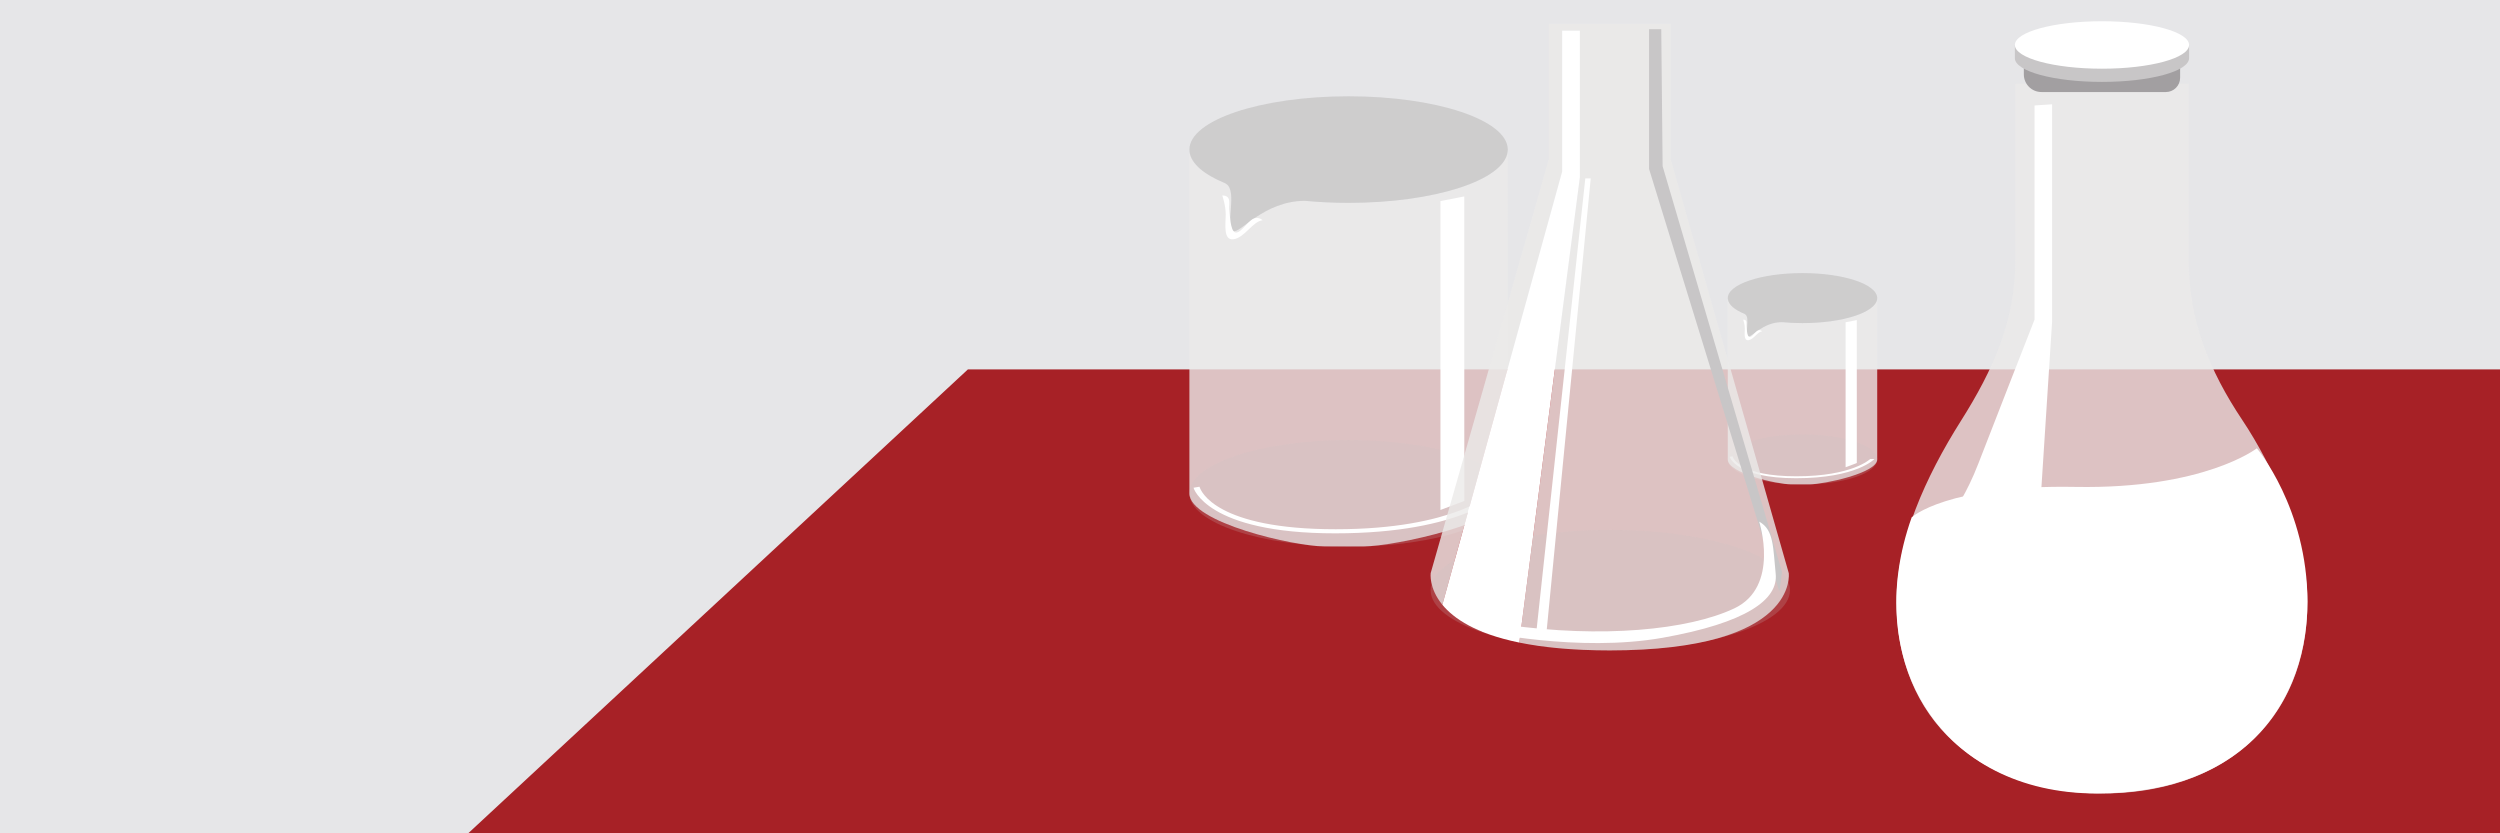 <?xml version="1.0" encoding="utf-8"?>
<!-- Generator: Adobe Illustrator 27.0.0, SVG Export Plug-In . SVG Version: 6.00 Build 0)  -->
<svg version="1.1" id="レイヤー_1" xmlns="http://www.w3.org/2000/svg" xmlns:xlink="http://www.w3.org/1999/xlink" x="0px"
	 y="0px" width="1200px" height="400px" viewBox="0 0 1200 400" style="enable-background:new 0 0 1200 400;" xml:space="preserve">
<style type="text/css">
	.st0{fill:#E6E6E8;}
	.st1{fill:#A72126;}
	.st2{opacity:0.8;fill:#EBEAE9;}
	.st3{opacity:0.8;fill:#C8C6C7;}
	.st4{opacity:0.2;fill:#C8C6C7;}
	.st5{fill:#A29FA1;}
	.st6{fill:#C8C6C7;}
	.st7{fill:#FFFFFF;}
	.st8{opacity:0.8;}
	.st9{fill:#EBEAE9;}
</style>
<g>
	<rect class="st0" width="1200" height="400"/>
	<polygon class="st1" points="1200,177.327 1200,400 224.716,400 464.574,177.327 	"/>
	<g>
		<path class="st2" d="M647.325,97.382c-7.273,0-14.3-0.347-20.964-0.983
			c-19.832,0.039-31.128,15.916-34.382,14.488
			c-4.177-1.834,2.22-19.144-3.416-22.616c-0.175-0.108-0.336-0.217-0.5-0.326
			c-10.118-4.158-16.411-9.399-17.083-15.126h-0.067v164.003
			c0,14.053,50.6,25.444,64.652,25.444h19.146c14.053,0,69.028-11.392,69.028-25.444
			V72.819h-0.077C722.059,86.475,688.505,97.382,647.325,97.382z"/>
		<path class="st3" d="M647.325,46.214c-42.202,0-76.413,11.454-76.413,25.584
			c0,0.342,0.027,0.682,0.067,1.021c0.672,5.726,6.965,10.968,17.083,15.126
			c0.164,0.109,0.326,0.218,0.5,0.326c5.636,3.472-0.761,20.782,3.416,22.616
			c3.254,1.429,14.55-14.448,34.382-14.488c6.664,0.636,13.691,0.983,20.964,0.983
			c41.179,0,74.733-10.907,76.337-24.563c0.04-0.339,0.077-0.678,0.077-1.021
			C723.739,57.669,689.528,46.214,647.325,46.214z"/>
	</g>
	<ellipse class="st4" cx="647.326" cy="236.822" rx="76.413" ry="25.584"/>
	<g>
		<path class="st2" d="M1050.571,124.652V40.268h-83.243V125.122
			c0,28.871-10.643,52.445-26.061,76.854c-17.008,26.925-30.853,57.584-30.945,86.493
			c-0.181,57.376,40.473,91.986,97.848,92.404
			c58.141,0.423,99.407-34.023,99.407-92.066c0-29.172-16.61-65.252-31.201-87.083
			C1060.328,177.709,1050.571,153.536,1050.571,124.652z"/>
		<path d="M966.941,11.621"/>
		<path class="st5" d="M1039.618,44.179h-59.725c-4.669,0-8.453-3.785-8.453-8.453V22.985
			h75.021v14.352C1046.46,41.116,1043.397,44.179,1039.618,44.179z"/>
		<path class="st6" d="M1050.76,21.587h-83.621v6.337c0,6.291,18.719,11.39,41.81,11.39
			c23.091,0,41.81-5.1,41.81-11.39"/>
		<ellipse class="st7" cx="1008.95" cy="21.587" rx="41.81" ry="11.39"/>
		<path class="st7" d="M917.606,248.319c0,0,16.849-15.726,78.629-14.603
			c61.78,1.123,87.054-18.534,87.054-18.534s24.289,28.743,24.289,73.625
			c0,44.881-27.097,92.059-101.233,92.059S892.894,317.962,917.606,248.319z"/>
		<path class="st7" d="M976.578,50.622v102.78c0,0-21.342,54.479-26.959,69.082
			s-11.794,23.027-11.794,23.027l41.561-3.932l5.616-87.054V50.06L976.578,50.622z"/>
	</g>
	<polygon class="st7" points="702.87,240.452 691.412,244.792 691.412,96.513 702.854,94.285 	"/>
	<path class="st7" d="M572.879,234.116c0,0,6.074,21.886,67.967,21.886
		s80.114-19.673,80.114-19.673h-4.338c0,0-18.221,17.706-75.486,17.706
		c-57.266,0-64.785-18.197-65.364-20.411L572.879,234.116z"/>
	<path class="st7" d="M586.692,93.831c0,0,1.658,4.697,1.658,9.117
		c0,4.42-1.381,12.708,3.868,11.88c5.249-0.829,9.117-8.564,13.813-9.117
		c0,0-2.487-2.486-5.525,0c-3.039,2.487-5.525,6.631-7.736,5.802
		c-2.21-0.829-2.486-8.841-2.763-11.051
		C589.731,98.252,591.389,93.831,586.692,93.831z"/>
	<g>
		<g>
			<path class="st2" d="M865.197,155.095c-3.414,0-6.712-0.163-9.84-0.461
				c-9.308,0.018-14.61,7.471-16.138,6.8
				c-1.96-0.861,1.042-8.985-1.603-10.615c-0.082-0.05-0.158-0.102-0.235-0.153
				c-4.749-1.952-7.703-4.412-8.018-7.099h-0.031v76.975
				c0,6.596,23.749,11.942,30.345,11.942h8.987c6.596,0,32.399-5.347,32.399-11.942
				v-76.975h-0.036C900.273,149.975,884.525,155.095,865.197,155.095z"/>
			<path class="st3" d="M865.197,131.079c-19.807,0-35.865,5.376-35.865,12.008
				c0,0.161,0.013,0.32,0.031,0.479c0.316,2.688,3.269,5.148,8.018,7.099
				c0.077,0.051,0.153,0.103,0.235,0.153c2.645,1.63-0.357,9.754,1.603,10.615
				c1.528,0.671,6.829-6.781,16.138-6.8c3.128,0.298,6.426,0.461,9.84,0.461
				c19.328,0,35.076-5.119,35.829-11.529c0.019-0.159,0.036-0.318,0.036-0.479
				C901.062,136.455,885.005,131.079,865.197,131.079z"/>
		</g>
		<ellipse class="st4" cx="865.197" cy="220.541" rx="35.865" ry="12.008"/>
		<polygon class="st7" points="891.267,222.245 885.889,224.282 885.889,154.687 891.259,153.641 
					"/>
		<path class="st7" d="M830.255,219.271c0,0,2.851,10.272,31.9,10.272
			c29.05,0,37.602-9.234,37.602-9.234h-2.036c0,0-8.552,8.31-35.43,8.31
			c-26.878,0-30.407-8.541-30.679-9.58L830.255,219.271z"/>
		<path class="st7" d="M836.738,153.428c0,0,0.778,2.204,0.778,4.279
			c0,2.075-0.648,5.965,1.815,5.576c2.464-0.389,4.279-4.02,6.483-4.279
			c0,0-1.167-1.167-2.593,0c-1.426,1.167-2.593,3.112-3.631,2.723
			c-1.037-0.389-1.167-4.149-1.297-5.187
			C838.165,155.503,838.943,153.428,836.738,153.428z"/>
	</g>
	<g>
		<g class="st8">
			<path class="st9" d="M858.603,275.083L801.963,76.517V11.414H743.37v65.103l-56.64,198.565
				c0,0-1.003,7.165,5.602,15.198L749.828,82.377v-67.67h8.515v70.274l-29.092,223.453
				c11.254,2.313,25.458,3.758,43.415,3.758
				C863.811,312.191,858.603,275.083,858.603,275.083z"/>
		</g>
		<ellipse class="st4" cx="772.946" cy="283.283" rx="86.236" ry="28.908"/>
		<polygon class="st7" points="760.948,85.632 737.494,302.815 742.244,304.24 763.552,85.632 		"/>
		<polygon class="st6" points="797.406,14.018 791.546,14.018 791.546,81.075 854.115,284.051 
			855.347,274.431 798.057,79.772 		"/>
		<path class="st7" d="M758.344,14.707h-8.515v67.67l-57.496,207.904
			c5.465,6.647,16.151,13.884,36.919,18.153l29.092-223.453V14.707z"/>
		<path class="st7" d="M844.407,250.386c0,0,10.152,31.242-11.983,41.659
			c-22.135,10.417-63.717,14.371-109.289,7.861l-12.028,3.118
			c0,0,46.508,10.28,86.872,3.118c40.364-7.161,55.653-18.37,54.351-30.739
			C851.028,263.034,851.569,254.292,844.407,250.386z"/>
	</g>
</g>
</svg>
